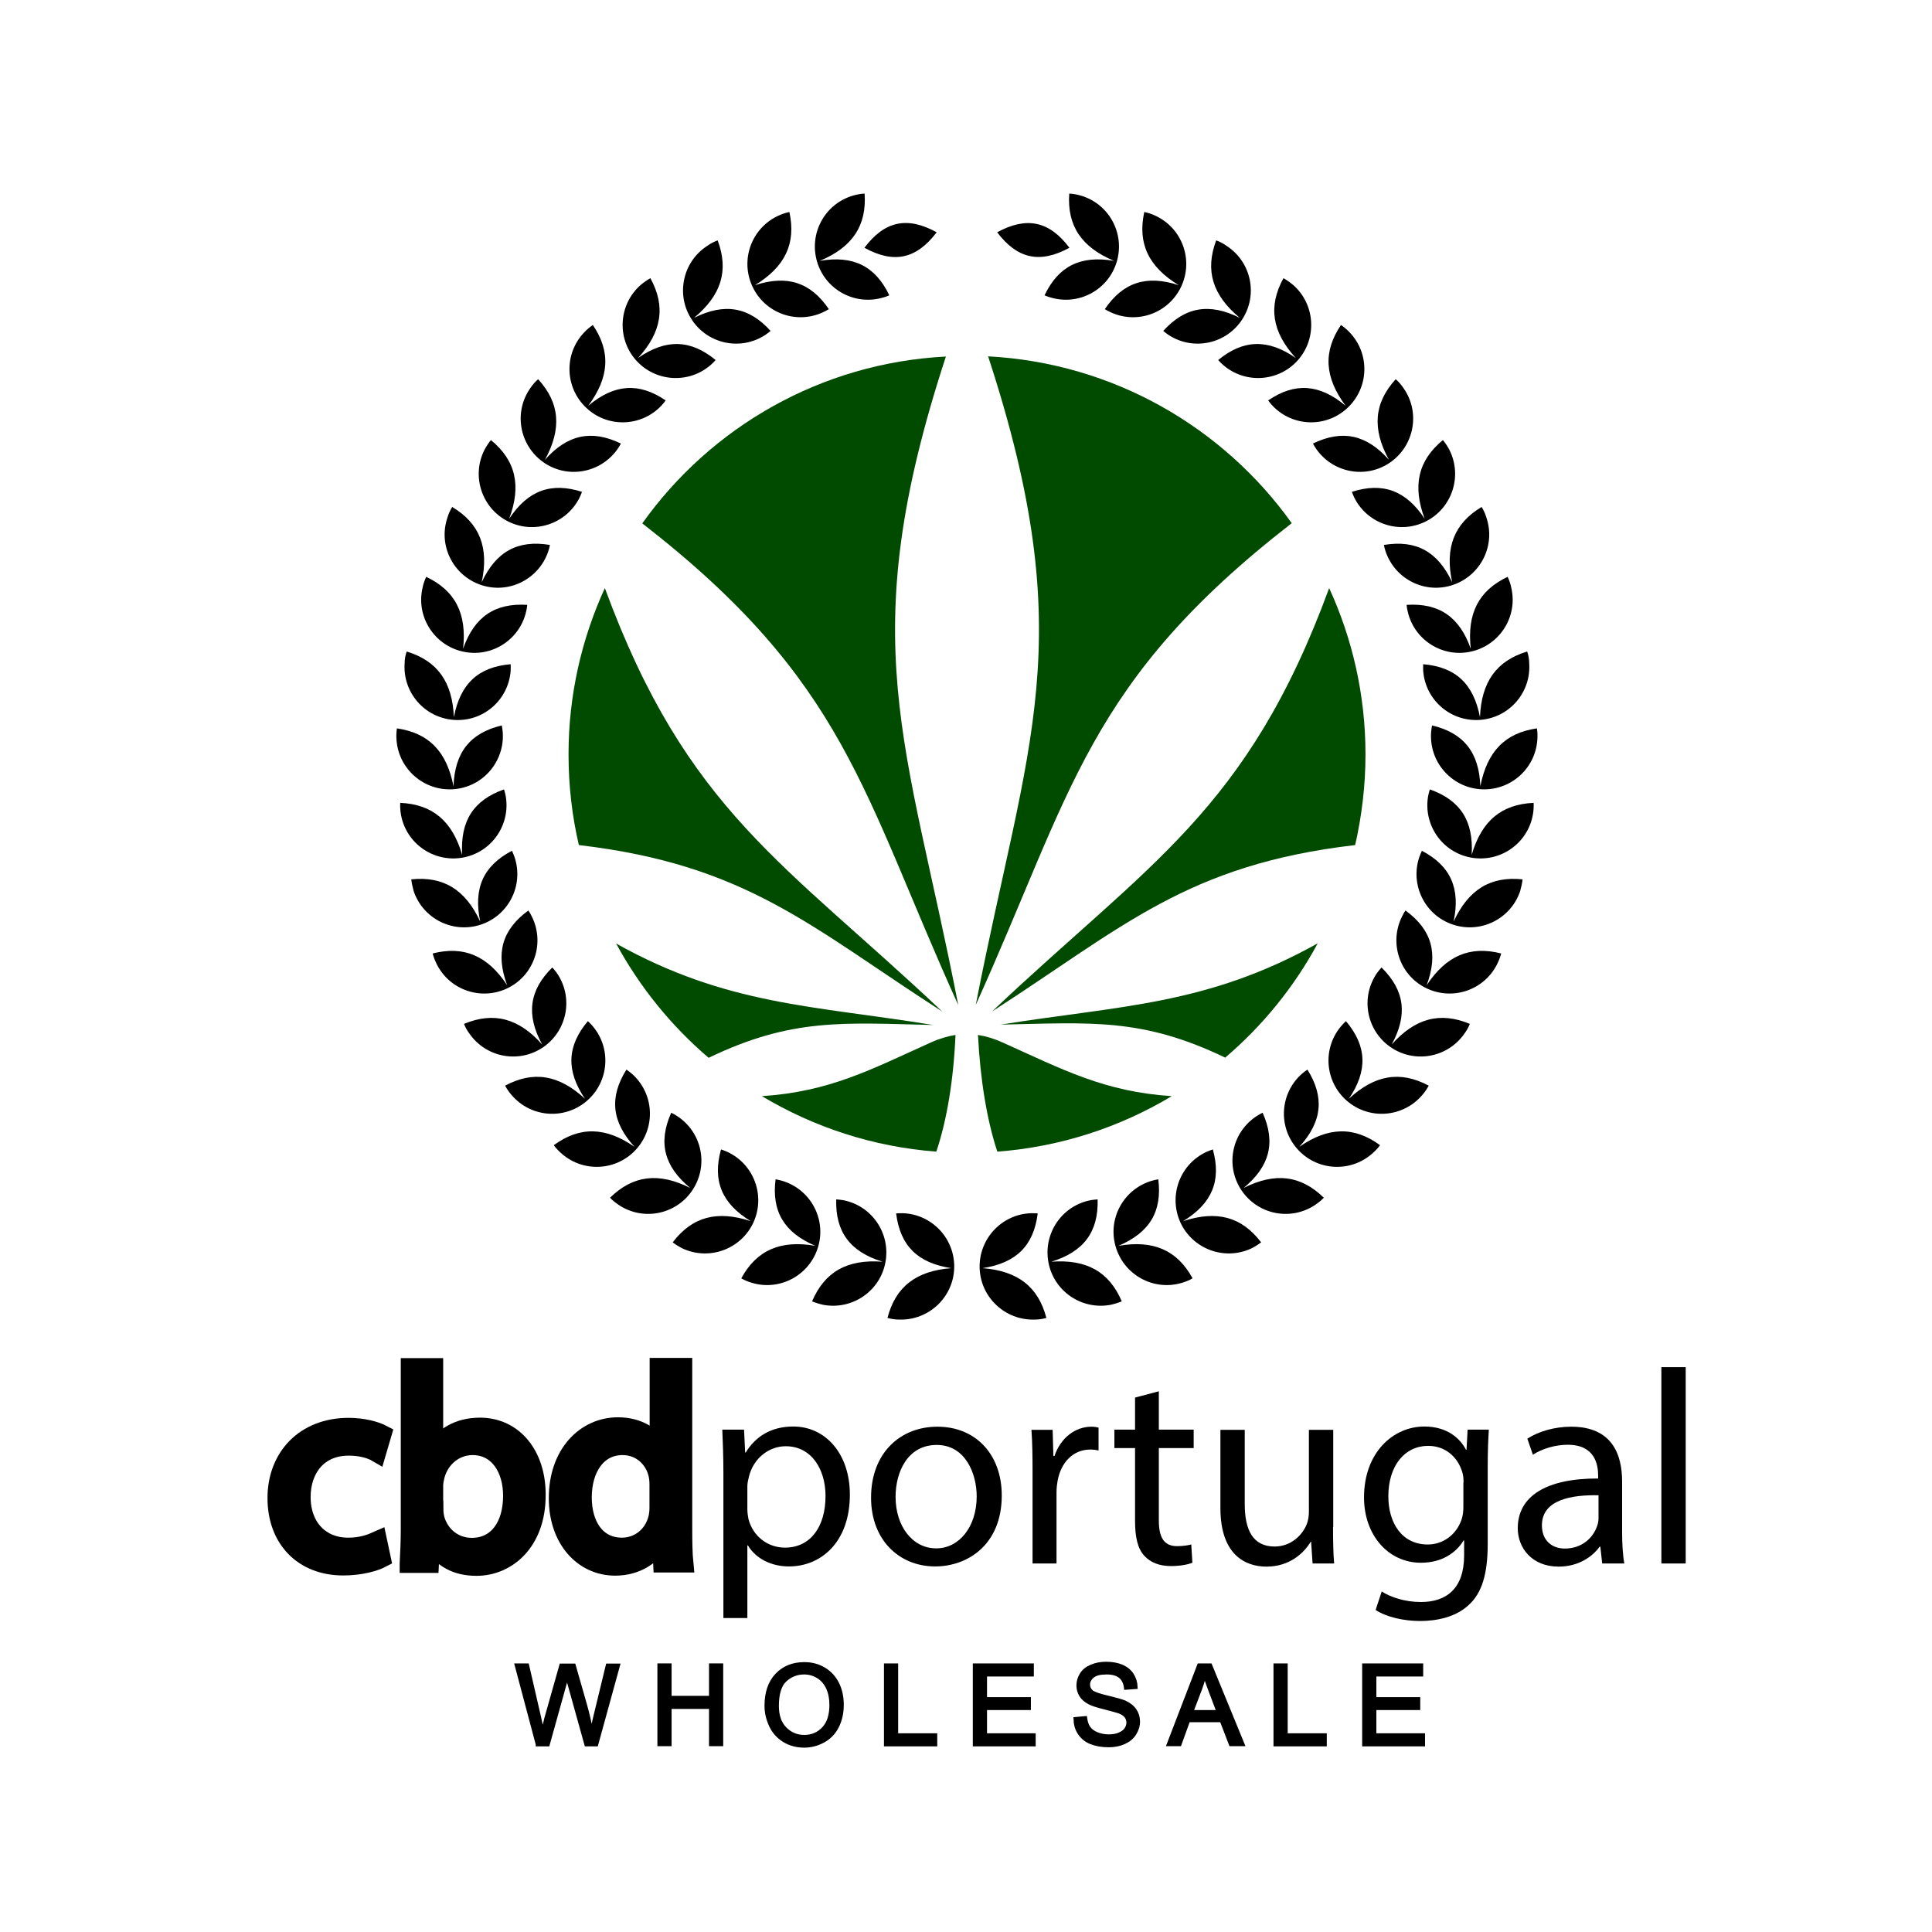 <?xml version="1.0" encoding="utf-8"?>
<!-- Generator: Adobe Illustrator 19.0.0, SVG Export Plug-In . SVG Version: 6.00 Build 0)  -->
<svg version="1.1" id="Layer_1" xmlns="http://www.w3.org/2000/svg" xmlns:xlink="http://www.w3.org/1999/xlink" x="0px" y="0px"
	 viewBox="0 0 1048 1048" style="enable-background:new 0 0 1048 1048;" xml:space="preserve">
<style type="text/css">
	.Drop_x0020_Shadow{fill:none;}
	.Outer_x0020_Glow_x0020_5_x0020_pt{fill:none;}
	.Blue_x0020_Neon{fill:none;stroke:#8AACDA;stroke-width:7;stroke-linecap:round;stroke-linejoin:round;}
	.Chrome_x0020_Highlight{fill:url(#SVGID_1_);stroke:#FFFFFF;stroke-width:0.363;stroke-miterlimit:1;}
	.Jive_GS{fill:#FFDD00;}
	.Alyssa_GS{fill:#A6D0E4;}
	.st0{fill-rule:evenodd;clip-rule:evenodd;fill:#004B00;}
	.st1{stroke:#000000;stroke-width:10;stroke-miterlimit:10;}
	.st2{stroke:#000000;stroke-width:2;stroke-miterlimit:10;}
</style>
<linearGradient id="SVGID_1_" gradientUnits="userSpaceOnUse" x1="0" y1="0" x2="4.489659e-011" y2="-1">
	<stop  offset="0" style="stop-color:#656565"/>
	<stop  offset="0.618" style="stop-color:#1B1B1B"/>
	<stop  offset="0.629" style="stop-color:#545454"/>
	<stop  offset="0.983" style="stop-color:#3E3E3E"/>
</linearGradient>
<g>
	<g>
		<path class="st0" d="M507.9,624.7c-34.4-2.6-66.5-13.3-94.6-30.1c36.7-2.4,59-14.4,91.6-29.1c4.6-2.1,9.1-3.4,13.4-4.1
			C517.3,585.3,513.7,607.5,507.9,624.7L507.9,624.7z M384.4,573.8c-20.3-17.3-37.4-38.4-50.2-62c60.3,33.7,107.3,33.6,172,44.2
			C457.6,554.9,429.7,552,384.4,573.8L384.4,573.8z M314,458.4c-3.7-15.8-5.6-32.3-5.6-49.2c0-32.2,7.1-62.7,19.7-90.2
			c44.4,121,98,149.3,183,229.7C439.9,502.9,405.2,469.1,314,458.4L314,458.4z M348.4,283.9c37.1-52.1,96.7-87,164.7-90.5
			c-50.7,154.8-21.2,208.2,6.7,351.8C467.4,429.6,459.3,370,348.4,283.9L348.4,283.9z M536,193.3c67.9,3.6,127.6,38.5,164.7,90.5
			c-111,86.1-119.1,145.7-171.4,261.3C557.2,401.6,586.7,348.2,536,193.3L536,193.3z M721,319c12.6,27.5,19.7,58,19.7,90.2
			c0,16.9-2,33.4-5.6,49.2c-91.2,10.6-125.9,44.5-197,90.3C623,468.3,676.6,440,721,319L721,319z M714.8,511.7
			c-12.8,23.7-29.9,44.7-50.2,62c-45.3-21.8-73.2-18.9-121.8-17.9C607.5,545.4,654.5,545.4,714.8,511.7L714.8,511.7z M635.6,594.6
			c-28,16.8-60.2,27.5-94.6,30.1c-5.7-17.1-9.3-39.4-10.5-63.3c4.4,0.7,8.8,2,13.4,4.1C576.6,580.2,599,592.2,635.6,594.6
			L635.6,594.6z"/>
		<path d="M567.6,714.9c-4.4-16.9-15.5-25.5-34.6-27c18.2-2.8,27.7-12.1,29.9-29.7c-1.2-0.1-2.4-0.1-3.6-0.1
			c-15.9,0.5-28.4,13.9-27.9,29.8c0.5,15.9,13.9,28.4,29.8,27.9C563.4,715.8,565.5,715.5,567.6,714.9L567.6,714.9z M508.1,126
			c-11,14.5-23.2,17.2-39.2,8.4C479.8,119.9,492.1,117.2,508.1,126L508.1,126z M540.9,126c11,14.5,23.2,17.1,39.2,8.4
			C569.2,119.9,556.9,117.3,540.9,126L540.9,126z M469,105c1.2,17.4-6.6,29.1-24.3,36.5c18.1-3.1,30.1,2.8,37.7,18.7
			c-1.1,0.5-2.2,0.9-3.4,1.2c-15.3,4.5-31.3-4.2-35.8-19.5c-4.5-15.3,4.2-31.3,19.5-35.8C464.8,105.5,466.9,105.1,469,105L469,105z
			 M440.5,705.9c6.9-16.1,19.1-22.9,38.2-21.5c-17.6-5.4-25.6-16.2-25.1-33.8c1.2,0.1,2.4,0.2,3.6,0.4c15.7,2.9,26,18,23.1,33.7
			c-2.9,15.7-18,26-33.7,23.1C444.4,707.3,442.4,706.7,440.5,705.9L440.5,705.9z M402.1,693.4c8.4-15.3,21.3-20.9,40.2-17.6
			c-16.9-7.2-23.8-18.6-21.6-36.1c1.2,0.2,2.4,0.5,3.5,0.8c15.3,4.5,24.1,20.5,19.6,35.8c-4.5,15.3-20.5,24.1-35.8,19.6
			C405.9,695.3,403.9,694.5,402.1,693.4L402.1,693.4z M364.9,673.9c10.6-13.9,24.1-17.5,42.3-11.5c-15.7-9.6-20.8-21.9-16.1-38.9
			c1.1,0.4,2.3,0.8,3.4,1.3c14.5,6.7,20.8,23.8,14.2,38.3c-6.7,14.5-23.8,20.8-38.3,14.2C368.4,676.3,366.6,675.2,364.9,673.9
			L364.9,673.9z M330.9,649.7c12.5-12.2,26.4-13.9,43.5-5.3c-14.2-11.7-17.5-24.7-10.3-40.8c1.1,0.5,2.1,1.1,3.2,1.8
			c13.4,8.7,17.2,26.5,8.5,39.9c-8.7,13.4-26.5,17.2-39.9,8.5C334,652.5,332.3,651.2,330.9,649.7L330.9,649.7z M300.4,621.2
			c14.1-10.3,28.1-10,43.8,0.9c-12.4-13.6-13.8-26.9-4.4-41.9c1,0.7,2,1.4,2.9,2.2c12,10.5,13.2,28.7,2.7,40.7s-28.7,13.2-40.7,2.7
			C303.1,624.4,301.6,622.9,300.4,621.2L300.4,621.2z M274,588.9c15.4-8.2,29.2-5.9,43.3,7.1c-10.3-15.2-9.8-28.6,1.6-42.1
			c0.9,0.8,1.7,1.7,2.5,2.6c10.4,12.1,9,30.3-3.1,40.7c-12.1,10.4-30.3,9-40.7-3.1C276.2,592.5,275,590.8,274,588.9L274,588.9z
			 M251.7,555.4c16.1-6.7,29.7-3.1,42.4,11.2c-8.8-16.1-7.1-29.4,5.5-41.8c0.8,0.9,1.6,1.8,2.3,2.8c9.2,13,6.1,31-6.9,40.2
			c-13,9.2-31,6.1-40.2-6.9C253.5,559.2,252.5,557.4,251.7,555.4L251.7,555.4z M234.7,517.2c16.9-4.3,29.8,1.2,40.4,17.2
			c-6.4-17.2-2.8-30.1,11.5-40.5c0.7,1,1.3,2,1.8,3.1c7.2,14.2,1.6,31.6-12.6,38.8c-14.2,7.2-31.6,1.6-38.8-12.6
			C236,521.2,235.2,519.2,234.7,517.2L234.7,517.2z M223.1,477c17.4-1.8,29.3,5.5,37.4,22.9c-3.8-18,1.6-30.2,17.2-38.4
			c0.5,1.1,1,2.2,1.4,3.4c5.1,15.1-3,31.5-18.1,36.6c-15.1,5.1-31.5-3-36.6-18.1C223.8,481.1,223.3,479.1,223.1,477L223.1,477z
			 M217.1,435.5c17.5,0.8,28.2,9.8,33.6,28.2c-1.1-18.4,6.1-29.6,22.7-35.5c0.4,1.1,0.6,2.3,0.9,3.5c2.8,15.7-7.6,30.7-23.3,33.5
			c-15.7,2.8-30.7-7.6-33.5-23.3C217.1,439.7,217,437.6,217.1,435.5L217.1,435.5z M215.3,395.1c17.3,2.5,27,12.5,30.7,31.4
			c0.7-18.4,9-28.9,26.2-33c0.2,1.2,0.4,2.4,0.5,3.6c1.2,15.9-10.7,29.8-26.6,31c-15.9,1.2-29.8-10.7-31-26.6
			C214.9,399.3,215,397.2,215.3,395.1L215.3,395.1z M220.6,353.4c16.7,5.1,24.8,16.5,25.6,35.6c3.5-18.1,13.2-27.2,30.8-28.7
			c0.1,1.2,0,2.4,0,3.6c-1.2,15.9-15,27.8-30.9,26.6c-15.9-1.2-27.8-15-26.6-30.9C219.5,357.5,219.9,355.4,220.6,353.4L220.6,353.4z
			 M231.2,312.9c15.8,7.5,22.1,20,20,39c6.1-17.3,17.2-24.9,34.8-23.8c-0.1,1.2-0.3,2.4-0.6,3.6c-3.5,15.5-19,25.3-34.5,21.7
			c-15.5-3.5-25.3-19-21.7-34.5C229.6,316.8,230.3,314.8,231.2,312.9L231.2,312.9z M245.3,275c15,9,20,22.1,16,40.8
			c7.8-16.6,19.5-23.1,37-20.2c-0.2,1.2-0.5,2.3-0.9,3.5c-5.1,15.1-21.4,23.3-36.5,18.2c-15.1-5.1-23.3-21.4-18.2-36.5
			C243.3,278.7,244.2,276.8,245.3,275L245.3,275z M266.3,238.7c13.5,11.1,16.6,24.8,9.9,42.7c10.1-15.3,22.7-20,39.5-14.6
			c-0.4,1.1-0.9,2.2-1.4,3.3c-7.2,14.2-24.6,19.9-38.8,12.7c-14.2-7.2-19.9-24.6-12.7-38.8C263.8,242.1,265,240.3,266.3,238.7
			L266.3,238.7z M291.9,205.7c11.8,12.9,12.9,26.9,3.7,43.7c12.2-13.7,25.3-16.5,41.2-8.8c-0.6,1.1-1.2,2.1-1.9,3.1
			c-9.2,13-27.2,16.2-40.2,7c-13-9.2-16.2-27.2-7-40.2C288.9,208.7,290.3,207.1,291.9,205.7L291.9,205.7z M321.6,176.3
			c9.8,14.5,8.9,28.4-2.5,43.8c14.1-11.8,27.4-12.8,42-2.9c-0.7,1-1.5,1.9-2.3,2.8c-10.9,11.6-29.2,12.2-40.8,1.2
			c-11.6-10.9-12.2-29.2-1.2-40.8C318.2,178.9,319.8,177.5,321.6,176.3L321.6,176.3z M352.8,150.9c8.4,15.3,6.2,29.2-6.7,43.3
			c15.1-10.5,28.5-10.1,42.1,1.1c-0.8,0.9-1.7,1.8-2.6,2.6c-12,10.5-30.2,9.3-40.7-2.6c-10.5-12-9.3-30.2,2.6-40.7
			C349.2,153.2,351,151.9,352.8,150.9L352.8,150.9z M389.3,130.4c6.1,16.4,2,29.7-12.8,42c16.5-8.2,29.6-6,41.5,7.1
			c-0.9,0.8-1.9,1.5-2.9,2.2c-13.3,8.7-31.2,5-39.9-8.4c-8.7-13.3-5-31.2,8.4-39.9C385.4,132.1,387.3,131.1,389.3,130.4L389.3,130.4
			z M428.2,115c3.7,17.1-2.3,29.7-18.7,39.7c17.5-5.7,30.2-1.6,40.1,13c-1,0.6-2.1,1.2-3.2,1.7c-14.5,6.7-31.6,0.4-38.3-14.1
			c-6.7-14.5-0.4-31.6,14.1-38.3C424.2,116.1,426.2,115.4,428.2,115L428.2,115z M481.4,714.9c4.4-16.9,15.5-25.5,34.6-27
			c-18.2-2.8-27.7-12.1-29.9-29.7c1.2-0.1,2.4-0.1,3.6-0.1c15.9,0.5,28.4,13.9,27.9,29.8c-0.5,15.9-13.9,28.4-29.8,27.9
			C485.6,715.8,483.5,715.5,481.4,714.9L481.4,714.9z M580,105c-1.2,17.4,6.6,29.1,24.3,36.5c-18.1-3.1-30.1,2.8-37.7,18.7
			c1.1,0.5,2.2,0.9,3.4,1.2c15.3,4.5,31.3-4.2,35.8-19.5c4.5-15.3-4.2-31.3-19.5-35.8C584.2,105.5,582.1,105.1,580,105L580,105z
			 M608.5,705.9c-6.9-16.1-19.1-22.9-38.2-21.5c17.6-5.4,25.6-16.2,25.1-33.8c-1.2,0.1-2.4,0.2-3.6,0.4c-15.7,2.9-26,18-23.1,33.7
			c2.9,15.7,18,26,33.7,23.1C604.6,707.3,606.6,706.7,608.5,705.9L608.5,705.9z M646.9,693.4c-8.4-15.3-21.3-20.9-40.2-17.6
			c16.9-7.2,23.8-18.6,21.6-36.1c-1.2,0.2-2.4,0.5-3.5,0.8c-15.3,4.5-24.1,20.5-19.6,35.8c4.5,15.3,20.5,24.1,35.8,19.6
			C643.1,695.3,645.1,694.5,646.9,693.4L646.9,693.4z M684.1,673.9c-10.6-13.9-24.1-17.5-42.3-11.5c15.7-9.6,20.8-21.9,16.1-38.9
			c-1.1,0.4-2.3,0.8-3.4,1.3c-14.5,6.7-20.8,23.8-14.2,38.3c6.7,14.5,23.8,20.8,38.3,14.2C680.6,676.3,682.4,675.2,684.1,673.9
			L684.1,673.9z M718.1,649.7c-12.5-12.2-26.4-13.9-43.5-5.3c14.2-11.7,17.5-24.7,10.3-40.8c-1.1,0.5-2.1,1.1-3.2,1.8
			c-13.4,8.7-17.2,26.5-8.5,39.9c8.7,13.4,26.5,17.2,39.9,8.5C715,652.5,716.7,651.2,718.1,649.7L718.1,649.7z M748.6,621.2
			c-14.1-10.3-28.1-10-43.8,0.9c12.4-13.6,13.8-26.9,4.4-41.9c-1,0.7-2,1.4-2.9,2.2c-12,10.5-13.2,28.7-2.7,40.7s28.7,13.2,40.7,2.7
			C745.9,624.4,747.4,622.9,748.6,621.2L748.6,621.2z M775,588.9c-15.4-8.2-29.2-5.9-43.3,7.1c10.3-15.2,9.8-28.6-1.6-42.1
			c-0.9,0.8-1.7,1.7-2.5,2.6c-10.4,12.1-9,30.3,3.1,40.7c12.1,10.4,30.3,9,40.7-3.1C772.8,592.5,774,590.8,775,588.9L775,588.9z
			 M797.3,555.4c-16.1-6.7-29.7-3.1-42.4,11.2c8.8-16.1,7.1-29.4-5.5-41.8c-0.8,0.9-1.6,1.8-2.3,2.8c-9.2,13-6.1,31,6.9,40.2
			c13,9.2,31,6.1,40.2-6.9C795.5,559.2,796.5,557.4,797.3,555.4L797.3,555.4z M814.3,517.2c-16.9-4.3-29.8,1.2-40.4,17.2
			c6.4-17.2,2.8-30.1-11.5-40.5c-0.7,1-1.3,2-1.8,3.1c-7.2,14.2-1.6,31.6,12.6,38.8c14.2,7.2,31.6,1.6,38.8-12.6
			C813,521.2,813.8,519.2,814.3,517.2L814.3,517.2z M825.9,477c-17.4-1.8-29.3,5.5-37.4,22.9c3.8-18-1.6-30.2-17.2-38.4
			c-0.5,1.1-1,2.2-1.4,3.4c-5.1,15.1,3,31.5,18.1,36.6c15.1,5.1,31.5-3,36.6-18.1C825.2,481.1,825.7,479.1,825.9,477L825.9,477z
			 M831.9,435.5c-17.5,0.8-28.2,9.8-33.6,28.2c1.1-18.4-6.1-29.6-22.7-35.5c-0.4,1.1-0.6,2.3-0.9,3.5c-2.8,15.7,7.6,30.7,23.3,33.5
			c15.7,2.8,30.7-7.6,33.5-23.3C831.9,439.7,832,437.6,831.9,435.5L831.9,435.5z M833.7,395.1c-17.3,2.5-27,12.5-30.7,31.4
			c-0.7-18.4-9-28.9-26.2-33c-0.2,1.2-0.4,2.4-0.5,3.6c-1.2,15.9,10.7,29.8,26.6,31c15.9,1.2,29.8-10.7,31-26.6
			C834.1,399.3,834,397.2,833.7,395.1L833.7,395.1z M828.4,353.4c-16.7,5.1-24.8,16.5-25.6,35.6c-3.5-18.1-13.2-27.2-30.8-28.7
			c-0.1,1.2,0,2.4,0,3.6c1.2,15.9,15,27.8,30.9,26.6c15.9-1.2,27.8-15,26.6-30.9C829.5,357.5,829.1,355.4,828.4,353.4L828.4,353.4z
			 M817.8,312.9c-15.8,7.5-22.1,20-20,39c-6.1-17.3-17.2-24.9-34.8-23.8c0.1,1.2,0.3,2.4,0.6,3.6c3.5,15.5,19,25.3,34.5,21.7
			c15.5-3.5,25.3-19,21.7-34.5C819.4,316.8,818.7,314.8,817.8,312.9L817.8,312.9z M803.7,275c-15,9-20,22.1-16,40.8
			c-7.8-16.6-19.5-23.1-37-20.2c0.2,1.2,0.5,2.3,0.9,3.5c5.1,15.1,21.4,23.3,36.5,18.2c15.1-5.1,23.3-21.4,18.2-36.5
			C805.7,278.7,804.8,276.8,803.7,275L803.7,275z M782.7,238.7c-13.5,11.1-16.6,24.8-9.9,42.7c-10.1-15.3-22.7-20-39.5-14.6
			c0.4,1.1,0.9,2.2,1.4,3.3c7.2,14.2,24.6,19.9,38.8,12.7c14.2-7.2,19.9-24.6,12.7-38.8C785.2,242.1,784,240.3,782.7,238.7
			L782.7,238.7z M757.1,205.7c-11.8,12.9-12.9,26.9-3.7,43.7c-12.2-13.7-25.3-16.5-41.2-8.8c0.6,1.1,1.2,2.1,1.9,3.1
			c9.2,13,27.2,16.2,40.2,7c13-9.2,16.2-27.2,7-40.2C760.1,208.7,758.7,207.1,757.1,205.7L757.1,205.7z M727.4,176.3
			c-9.8,14.5-8.9,28.4,2.5,43.8c-14.1-11.8-27.4-12.8-42-2.9c0.7,1,1.5,1.9,2.3,2.8c10.9,11.6,29.2,12.2,40.8,1.2
			c11.6-10.9,12.2-29.2,1.2-40.8C730.8,178.9,729.2,177.5,727.4,176.3L727.4,176.3z M696.2,150.9c-8.4,15.3-6.2,29.2,6.7,43.3
			c-15.1-10.5-28.5-10.1-42.1,1.1c0.8,0.9,1.7,1.8,2.6,2.6c12,10.5,30.2,9.3,40.7-2.6c10.5-12,9.3-30.2-2.6-40.7
			C699.8,153.2,698,151.9,696.2,150.9L696.2,150.9z M659.7,130.4c-6.1,16.4-2,29.7,12.8,42c-16.5-8.2-29.6-6-41.5,7.1
			c0.9,0.8,1.9,1.5,2.9,2.2c13.3,8.7,31.2,5,39.9-8.4c8.7-13.3,5-31.2-8.4-39.9C663.6,132.1,661.7,131.1,659.7,130.4L659.7,130.4z
			 M620.7,115c-3.7,17.1,2.3,29.7,18.7,39.7c-17.5-5.7-30.2-1.6-40.1,13c1,0.6,2.1,1.2,3.2,1.7c14.5,6.7,31.6,0.4,38.3-14.1
			c6.7-14.5,0.4-31.6-14.1-38.3C624.8,116.1,622.8,115.4,620.7,115L620.7,115z"/>
	</g>
</g>
<g id="XMLID_1_">
	<path id="XMLID_24_" class="st1" d="M207,845.4c-3.4,1.8-11.1,4.2-20.8,4.2c-21.9,0-36.1-14.8-36.1-37c0-22.3,15.3-38.5,39-38.5
		c7.8,0,14.7,1.9,18.3,3.8l-3,10.2c-3.1-1.8-8.1-3.5-15.3-3.5c-16.6,0-25.6,12.3-25.6,27.4c0,16.8,10.8,27.1,25.2,27.1
		c7.5,0,12.4-1.9,16.2-3.6L207,845.4z"/>
	<path id="XMLID_80_" class="st1" d="M221.8,848.1c0.3-5,0.6-12.3,0.6-18.7v-87.7h13v45.6h0.3c4.6-8.1,13-13.3,24.7-13.3
		c18,0,30.7,15,30.6,37c0,25.9-16.3,38.8-32.5,38.8c-10.5,0-18.9-4-24.3-13.6h-0.5l-0.6,12H221.8z M235.5,819c0,1.6,0.3,3.3,0.6,4.8
		c2.5,9.1,10.2,15.4,19.8,15.4c13.8,0,22-11.3,22-27.9c0-14.5-7.5-27-21.6-27c-9,0-17.4,6.1-20.1,16.2c-0.3,1.5-0.8,3.3-0.8,5.4V819
		z"/>
	<path id="XMLID_83_" class="st1" d="M370.5,741.6v87.7c0,6.4,0.1,13.8,0.6,18.7h-11.8l-0.6-12.6h-0.3c-4,8.1-12.9,14.3-24.7,14.3
		c-17.5,0-31-14.8-31-36.9c-0.1-24.1,14.8-39,32.5-39c11.1,0,18.6,5.3,21.9,11.1h0.3v-43.3H370.5z M357.3,805.1
		c0-1.7-0.2-3.9-0.6-5.5c-2-8.4-9.1-15.3-19-15.3c-13.6,0-21.7,12-21.7,28c0,14.7,7.2,26.8,21.4,26.8c8.8,0,16.9-5.8,19.3-15.7
		c0.4-1.8,0.6-3.6,0.6-5.7V805.1z"/>
	<path id="XMLID_86_" d="M392.4,799.2c0-9.3-0.3-16.8-0.6-23.7h11.8l0.6,12.4h0.3c5.4-8.8,13.9-14.1,25.8-14.1
		c17.5,0,30.7,14.8,30.7,36.9c0,26.1-15.9,39-33,39c-9.6,0-18-4.2-22.3-11.4h-0.3v39.4h-13V799.2z M405.4,818.6c0,2,0.3,3.8,0.6,5.4
		c2.4,9.2,10.3,15.5,19.8,15.5c13.9,0,22-11.4,22-28c0-14.5-7.6-27-21.6-27c-9,0-17.4,6.4-19.9,16.3c-0.4,1.7-0.9,3.6-0.9,5.4V818.6
		z"/>
	<path id="XMLID_89_" d="M543.4,811.2c0,26.8-18.6,38.5-36.1,38.5c-19.6,0-34.8-14.4-34.8-37.3c0-24.3,15.9-38.5,36-38.5
		C529.3,773.9,543.4,789,543.4,811.2z M485.8,812c0,15.9,9.2,27.9,22,27.9c12.6,0,22-11.8,22-28.2c0-12.3-6.1-27.9-21.7-27.9
		S485.8,798.2,485.8,812z"/>
	<path id="XMLID_92_" d="M560.1,798.2c0-8.5-0.1-15.9-0.6-22.6H571l0.4,14.2h0.6c3.3-9.8,11.2-15.9,20.1-15.9c1.5,0,2.5,0.2,3.8,0.5
		v12.4c-1.3-0.3-2.7-0.5-4.5-0.5c-9.3,0-15.9,7-17.7,16.9c-0.3,1.8-0.6,3.9-0.6,6.2v38.7h-13V798.2z"/>
	<path id="XMLID_94_" d="M628.6,754.7v20.8h18.9v10h-18.9v39.1c0,9,2.5,14.1,9.9,14.1c3.5,0,6-0.5,7.7-0.9l0.6,9.9
		c-2.5,1-6.6,1.8-11.7,1.8c-6.2,0-11.1-2-14.3-5.5c-3.7-3.9-5.1-10.3-5.1-18.9v-39.6h-11.2v-10h11.2v-17.4L628.6,754.7z"/>
	<path id="XMLID_96_" d="M723.1,828.3c0,7.5,0.1,14.1,0.6,19.8H712l-0.8-11.8H711c-3.5,5.8-11.1,13.5-24,13.5
		c-11.4,0-25-6.3-25-31.8v-42.4h13.2v40.2c0,13.8,4.2,23.1,16.2,23.1c8.8,0,15-6.1,17.4-12c0.8-2,1.2-4.4,1.2-6.8v-44.5h13.2V828.3z
		"/>
	<path id="XMLID_98_" d="M807.6,775.5c-0.3,5.2-0.6,11.1-0.6,19.9v42.1c0,16.6-3.3,26.8-10.3,33.1c-7,6.6-17.3,8.7-26.4,8.7
		c-8.7,0-18.3-2.1-24.1-6l3.3-10c4.8,3,12.3,5.7,21.3,5.7c13.5,0,23.4-7,23.4-25.3v-8.1h-0.3c-4,6.7-11.8,12.1-23.1,12.1
		c-18,0-30.9-15.3-30.9-35.4c0-24.6,16-38.5,32.7-38.5c12.6,0,19.5,6.6,22.6,12.6h0.3l0.6-10.9H807.6z M793.9,804.2
		c0-2.3-0.2-4.2-0.8-6c-2.4-7.6-8.8-13.9-18.4-13.9c-12.6,0-21.6,10.6-21.6,27.4c0,14.2,7.2,26.1,21.4,26.1
		c8.1,0,15.4-5.1,18.3-13.5c0.8-2.3,1-4.8,1-7V804.2z"/>
	<path id="XMLID_101_" d="M869.1,848.1l-1-9.1h-0.4c-4.1,5.7-11.8,10.8-22.2,10.8c-14.7,0-22.2-10.3-22.2-20.8
		c0-17.5,15.6-27.1,43.6-27v-1.5c0-6-1.7-16.8-16.5-16.8c-6.7,0-13.8,2.1-18.9,5.4l-3-8.7c6-3.9,14.7-6.5,23.8-6.5
		c22.2,0,27.6,15.1,27.6,29.7v27.1c0,6.3,0.3,12.4,1.2,17.4H869.1z M867.1,811.1c-14.4-0.3-30.7,2.3-30.7,16.3
		c0,8.5,5.7,12.6,12.4,12.6c9.5,0,15.4-6,17.5-12.1c0.5-1.3,0.8-2.8,0.8-4.2V811.1z"/>
	<path id="XMLID_104_" d="M901.2,741.6h13.2v106.5h-13.2V741.6z"/>
</g>
<g id="XMLID_2_">
	<path id="XMLID_4_" class="st2" d="M291.6,946.2l-11.4-42.9h5.8l6.5,28.2c0.7,2.9,1.3,5.9,1.8,8.8c1.1-4.6,1.7-7.2,1.9-7.9l8.2-29
		h6.9l6.2,21.7c1.5,5.4,2.7,10.5,3.3,15.2c0.5-2.7,1.3-5.8,2.1-9.3l6.7-27.6h5.7l-11.8,42.9h-5.5l-9.1-32.7c-0.8-2.7-1.2-4.4-1.3-5
		c-0.4,2-0.9,3.7-1.3,5l-9.1,32.7H291.6z"/>
	<path id="XMLID_6_" class="st2" d="M357.6,946.2v-42.9h5.7v17.6h22.3v-17.6h5.7v42.9h-5.7V926h-22.3v20.2H357.6z"/>
	<path id="XMLID_8_" class="st2" d="M415.7,925.3c0-7.1,1.9-12.7,5.7-16.7c3.8-4,8.8-6,14.8-6c4,0,7.5,0.9,10.7,2.8
		c3.2,1.9,5.6,4.5,7.3,7.9s2.5,7.2,2.5,11.5c0,4.4-0.9,8.3-2.6,11.7s-4.2,6-7.5,7.8s-6.7,2.7-10.4,2.7c-4,0-7.7-1-10.8-2.9
		c-3.2-2-5.6-4.6-7.2-8S415.7,929.1,415.7,925.3z M421.5,925.4c0,5.2,1.4,9.3,4.2,12.2s6.3,4.5,10.5,4.5c4.3,0,7.8-1.5,10.6-4.5
		c2.8-3,4.1-7.3,4.1-12.8c0-3.5-0.6-6.5-1.8-9.2c-1.2-2.6-2.9-4.6-5.2-6.1c-2.3-1.4-4.8-2.2-7.7-2.2c-4,0-7.5,1.4-10.4,4.1
		S421.5,918.9,421.5,925.4z"/>
	<path id="XMLID_11_" class="st2" d="M480.5,946.2v-42.9h5.7v37.9h21.2v5.1H480.5z"/>
	<path id="XMLID_13_" class="st2" d="M528.7,946.2v-42.9h31.1v5.1h-25.4v13.2h23.8v5h-23.8v14.6h26.4v5.1H528.7z"/>
	<path id="XMLID_15_" class="st2" d="M583.3,932.4l5.4-0.5c0.3,2.1,0.8,3.9,1.8,5.3s2.4,2.5,4.3,3.3s4.2,1.3,6.6,1.3
		c2.2,0,4.1-0.3,5.7-1s2.9-1.5,3.7-2.7s1.2-2.3,1.2-3.7c0-1.3-0.4-2.5-1.2-3.5s-2.1-1.9-3.9-2.5c-1.2-0.4-3.7-1.1-7.6-2.1
		s-6.7-1.8-8.3-2.7c-2.1-1.1-3.6-2.4-4.6-4s-1.5-3.4-1.5-5.3c0-2.2,0.6-4.2,1.8-6.1s3-3.3,5.4-4.3s5-1.5,7.9-1.5
		c3.2,0,6,0.5,8.4,1.5s4.3,2.5,5.6,4.5s2,4.2,2.1,6.8l-5.4,0.4c-0.3-2.7-1.3-4.8-3-6.2s-4.2-2.1-7.5-2.1c-3.4,0-5.9,0.6-7.5,1.9
		s-2.4,2.8-2.4,4.6c0,1.5,0.6,2.8,1.7,3.8c1.1,1,4,2,8.6,3.1s7.8,2,9.5,2.7c2.5,1.2,4.3,2.6,5.5,4.4s1.8,3.8,1.8,6.1
		c0,2.3-0.7,4.4-2,6.5s-3.2,3.6-5.6,4.7s-5.2,1.7-8.3,1.7c-3.9,0-7.1-0.6-9.8-1.7s-4.7-2.8-6.2-5.1S583.4,935.3,583.3,932.4z"/>
	<path id="XMLID_17_" class="st2" d="M633.9,946.2l16.5-42.9h6.1l17.6,42.9h-6.5l-5-13h-18l-4.7,13H633.9z M646.3,928.6h14.6
		l-4.5-11.9c-1.4-3.6-2.4-6.6-3-8.9c-0.5,2.8-1.3,5.5-2.3,8.2L646.3,928.6z"/>
	<path id="XMLID_20_" class="st2" d="M691.8,946.2v-42.9h5.7v37.9h21.2v5.1H691.8z"/>
	<path id="XMLID_22_" class="st2" d="M739.9,946.2v-42.9H771v5.1h-25.4v13.2h23.8v5h-23.8v14.6H772v5.1H739.9z"/>
</g>
<g id="XMLID_3_">
</g>
<g id="XMLID_106_">
</g>
<g id="XMLID_107_">
</g>
<g id="XMLID_108_">
</g>
<g id="XMLID_109_">
</g>
<g id="XMLID_110_">
</g>
<g id="XMLID_111_">
</g>
<g id="XMLID_112_">
</g>
<g id="XMLID_113_">
</g>
<g id="XMLID_114_">
</g>
<g id="XMLID_115_">
</g>
<g id="XMLID_116_">
</g>
<g id="XMLID_117_">
</g>
<g id="XMLID_118_">
</g>
<g id="XMLID_119_">
</g>
</svg>
